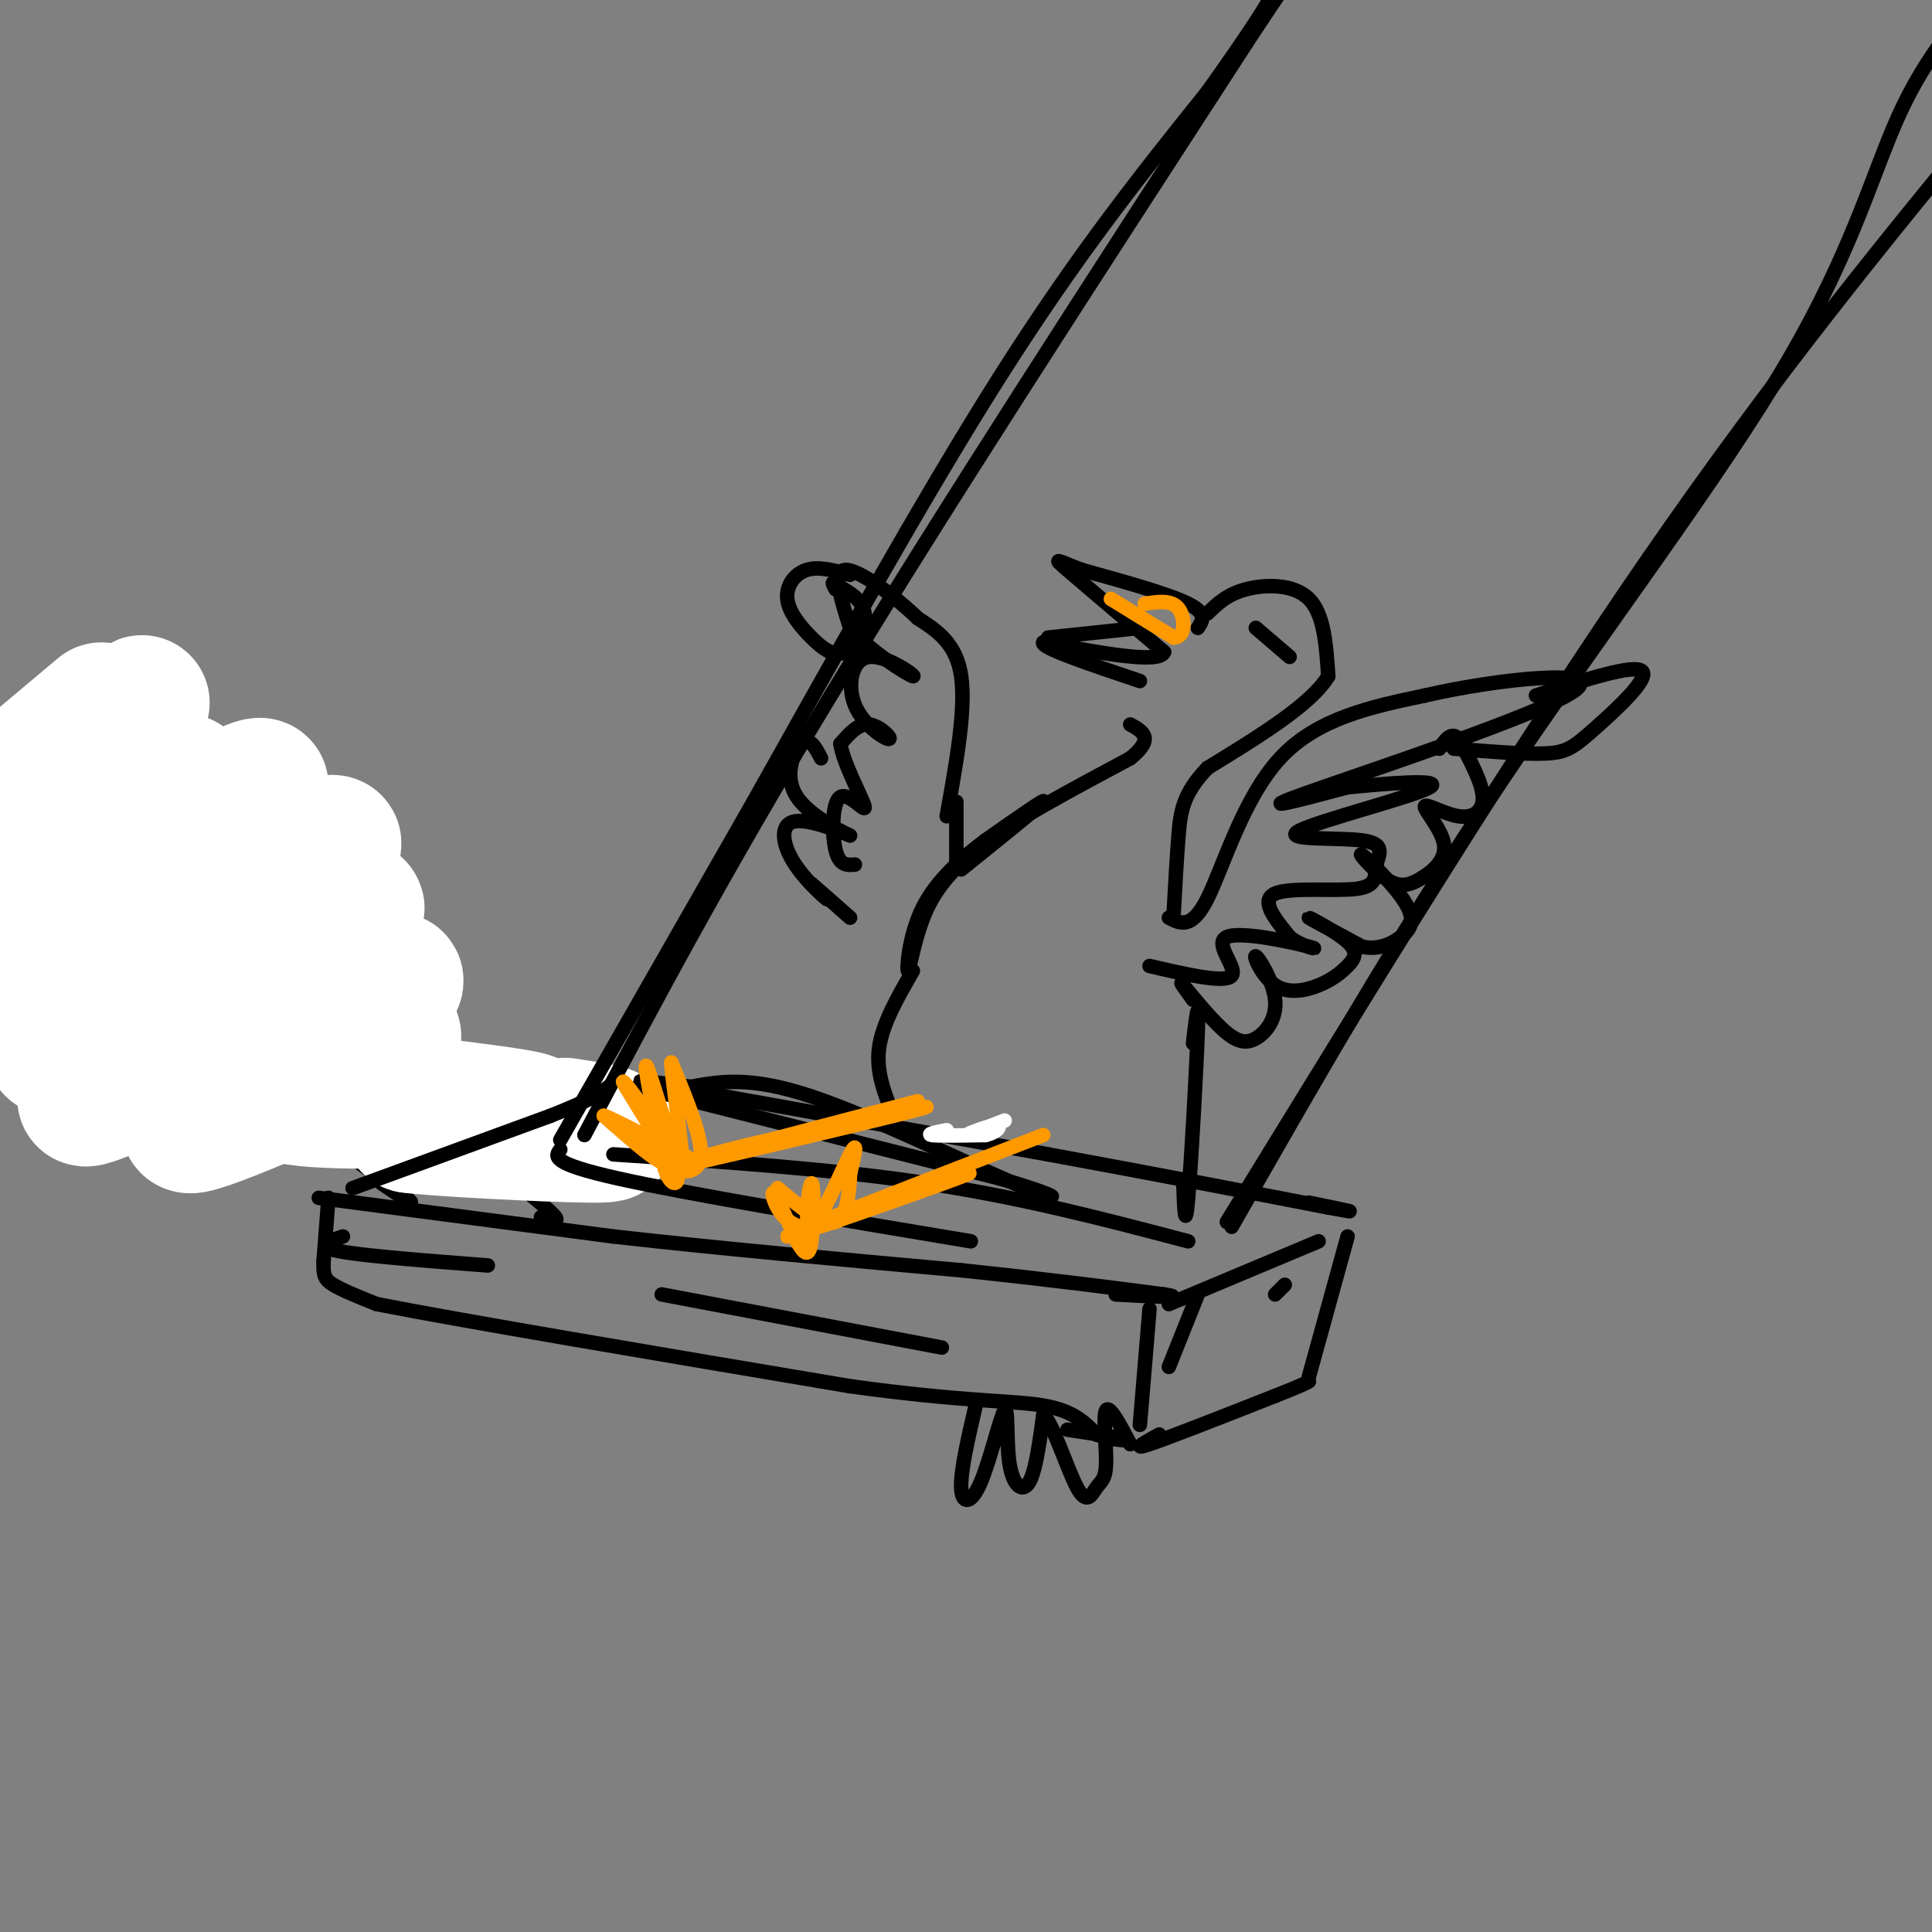 <svg viewBox='0 0 400 400' version='1.1' xmlns='http://www.w3.org/2000/svg' xmlns:xlink='http://www.w3.org/1999/xlink'><rect x="0" y="0" width="400" height="400" fill="#808080" stroke="none"/><g fill='none' stroke='rgb(0,0,0)' stroke-width='3' stroke-linecap='round' stroke-linejoin='round'><path d='M0,153c0.000,0.000 34.000,33.000 34,33'/><path d='M34,186c11.000,9.833 21.500,17.917 32,26'/><path d='M66,212c11.333,9.167 23.667,19.083 36,29'/><path d='M102,241c8.622,6.956 12.178,9.844 13,11c0.822,1.156 -1.089,0.578 -3,0'/><path d='M2,175c0.000,0.000 48.000,46.000 48,46'/><path d='M50,221c13.500,12.000 23.250,19.000 33,26'/><path d='M83,247c4.833,4.000 0.417,1.000 -4,-2'/><path d='M66,248c0.000,0.000 61.000,8.000 61,8'/><path d='M127,256c22.167,2.500 47.083,4.750 72,7'/><path d='M199,263c19.000,2.000 30.500,3.500 42,5'/><path d='M241,268c5.333,0.833 -2.333,0.417 -10,0'/><path d='M68,248c0.000,0.000 -1.000,13.000 -1,13'/><path d='M67,261c-0.111,2.956 0.111,3.844 2,5c1.889,1.156 5.444,2.578 9,4'/><path d='M78,270c17.833,3.500 57.917,10.250 98,17'/><path d='M176,287c23.644,3.267 33.756,2.933 40,4c6.244,1.067 8.622,3.533 11,6'/><path d='M227,297c3.578,1.244 7.022,1.356 6,1c-1.022,-0.356 -6.511,-1.178 -12,-2'/><path d='M238,271c0.000,0.000 -2.000,24.000 -2,24'/><path d='M240,297c-3.000,1.667 -6.000,3.333 -2,2c4.000,-1.333 15.000,-5.667 26,-10'/><path d='M264,289c5.500,-2.167 6.250,-2.583 7,-3'/><path d='M242,270c0.000,0.000 31.000,-13.000 31,-13'/><path d='M279,256c0.000,0.000 -8.000,29.000 -8,29'/></g>
<g fill='none' stroke='rgb(255,255,255)' stroke-width='28' stroke-linecap='round' stroke-linejoin='round'><path d='M21,147c0.000,0.000 -25.000,21.000 -25,21'/><path d='M6,165c13.000,-11.000 26.000,-22.000 23,-19c-3.000,3.000 -22.000,20.000 -41,37'/><path d='M7,180c16.250,-10.083 32.500,-20.167 31,-18c-1.500,2.167 -20.750,16.583 -40,31'/><path d='M4,190c25.667,-15.000 51.333,-30.000 50,-27c-1.333,3.000 -29.667,24.000 -58,45'/><path d='M6,205c34.912,-18.037 69.825,-36.073 62,-29c-7.825,7.073 -58.386,39.256 -57,41c1.386,1.744 54.719,-26.953 62,-29c7.281,-2.047 -31.492,22.554 -47,33c-15.508,10.446 -7.752,6.735 8,0c15.752,-6.735 39.501,-16.496 46,-18c6.499,-1.504 -4.250,5.248 -15,12'/><path d='M65,215c-10.914,7.155 -30.699,19.041 -25,18c5.699,-1.041 36.880,-15.011 41,-18c4.120,-2.989 -18.823,5.003 -23,9c-4.177,3.997 10.411,3.998 25,4'/><path d='M83,228c11.000,1.467 26.000,3.133 27,4c1.000,0.867 -12.000,0.933 -25,1'/><path d='M85,233c4.556,0.689 28.444,1.911 37,2c8.556,0.089 1.778,-0.956 -5,-2'/></g>
<g fill='none' stroke='rgb(0,0,0)' stroke-width='3' stroke-linecap='round' stroke-linejoin='round'><path d='M73,246c0.000,0.000 41.000,-15.000 41,-15'/><path d='M114,231c8.833,-3.500 10.417,-4.750 12,-6'/><path d='M132,225c0.000,0.000 75.000,19.000 75,19'/><path d='M207,244c14.488,4.214 13.208,5.250 3,1c-10.208,-4.250 -29.345,-13.786 -42,-18c-12.655,-4.214 -18.827,-3.107 -25,-2'/><path d='M143,225c-8.244,-0.933 -16.356,-2.267 -4,0c12.356,2.267 45.178,8.133 78,14'/><path d='M217,239c22.667,4.167 40.333,7.583 58,11'/><path d='M275,250c9.000,1.667 2.500,0.333 -4,-1'/><path d='M246,257c-17.083,-4.500 -34.167,-9.000 -54,-12c-19.833,-3.000 -42.417,-4.500 -65,-6'/><path d='M116,238c-1.083,1.417 -2.167,2.833 12,6c14.167,3.167 43.583,8.083 73,13'/><path d='M248,268c0.000,0.000 -6.000,15.000 -6,15'/><path d='M266,266c0.000,0.000 -2.000,2.000 -2,2'/><path d='M116,236c0.000,0.000 40.000,-70.000 40,-70'/><path d='M156,166c15.644,-27.822 34.756,-62.378 51,-88c16.244,-25.622 29.622,-42.311 43,-59'/><path d='M250,19c9.500,-13.333 11.750,-17.167 14,-21'/><path d='M121,235c14.083,-26.667 28.167,-53.333 51,-91c22.833,-37.667 54.417,-86.333 86,-135'/><path d='M258,9c16.500,-25.167 14.750,-20.583 13,-16'/><path d='M255,254c17.036,-29.899 34.071,-59.798 55,-91c20.929,-31.202 45.750,-63.708 60,-88c14.250,-24.292 17.929,-40.369 24,-53c6.071,-12.631 14.536,-21.815 23,-31'/><path d='M254,253c30.167,-49.167 60.333,-98.333 87,-137c26.667,-38.667 49.833,-66.833 73,-95'/><path d='M196,169c2.000,-11.083 4.000,-22.167 3,-29c-1.000,-6.833 -5.000,-9.417 -9,-12'/><path d='M190,128c-4.778,-4.622 -12.222,-10.178 -15,-10c-2.778,0.178 -0.889,6.089 1,12'/><path d='M176,130c3.563,4.492 11.970,9.722 13,10c1.030,0.278 -5.318,-4.395 -9,-4c-3.682,0.395 -4.698,5.858 -3,10c1.698,4.142 6.111,6.961 7,7c0.889,0.039 -1.746,-2.703 -4,-3c-2.254,-0.297 -4.127,1.852 -6,4'/><path d='M174,154c0.478,3.850 4.675,11.475 5,13c0.325,1.525 -3.220,-3.051 -5,-2c-1.780,1.051 -1.794,7.729 -1,11c0.794,3.271 2.397,3.136 4,3'/><path d='M242,190c2.378,1.244 4.756,2.489 8,-4c3.244,-6.489 7.356,-20.711 15,-29c7.644,-8.289 18.822,-10.644 30,-13'/><path d='M295,144c15.024,-3.500 37.583,-5.750 31,-1c-6.583,4.750 -42.310,16.500 -55,21c-12.690,4.500 -2.345,1.750 8,-1'/><path d='M279,163c6.926,-0.684 20.240,-1.894 17,0c-3.240,1.894 -23.035,6.893 -27,9c-3.965,2.107 7.899,1.321 13,2c5.101,0.679 3.439,2.821 3,5c-0.439,2.179 0.343,4.394 -4,5c-4.343,0.606 -13.812,-0.398 -17,1c-3.188,1.398 -0.094,5.199 3,9'/><path d='M267,194c2.470,2.100 7.147,2.852 4,2c-3.147,-0.852 -14.116,-3.306 -17,-2c-2.884,1.306 2.319,6.373 1,8c-1.319,1.627 -9.159,-0.187 -17,-2'/><path d='M247,207c-1.581,-2.184 -3.163,-4.369 -2,-3c1.163,1.369 5.069,6.291 8,9c2.931,2.709 4.887,3.205 7,2c2.113,-1.205 4.382,-4.110 4,-8c-0.382,-3.890 -3.417,-8.764 -4,-9c-0.583,-0.236 1.284,4.166 4,6c2.716,1.834 6.280,1.099 9,0c2.720,-1.099 4.595,-2.563 6,-4c1.405,-1.437 2.340,-2.849 0,-5c-2.340,-2.151 -7.954,-5.043 -8,-5c-0.046,0.043 5.477,3.022 11,6'/><path d='M282,196c3.291,0.717 6.019,-0.490 8,-2c1.981,-1.510 3.217,-3.322 1,-7c-2.217,-3.678 -7.886,-9.221 -9,-10c-1.114,-0.779 2.328,3.205 5,5c2.672,1.795 4.573,1.399 7,0c2.427,-1.399 5.380,-3.803 5,-7c-0.380,-3.197 -4.091,-7.187 -4,-8c0.091,-0.813 3.986,1.550 7,2c3.014,0.450 5.147,-1.014 5,-4c-0.147,-2.986 -2.573,-7.493 -5,-12'/><path d='M302,153c-1.500,-1.667 -2.750,0.167 -4,2'/><path d='M301,155c7.327,0.601 14.655,1.202 19,1c4.345,-0.202 5.708,-1.208 10,-5c4.292,-3.792 11.512,-10.369 10,-12c-1.512,-1.631 -11.756,1.685 -22,5'/><path d='M176,119c-3.245,-0.898 -6.490,-1.797 -9,-1c-2.510,0.797 -4.286,3.288 -4,6c0.286,2.712 2.633,5.644 5,8c2.367,2.356 4.753,4.134 7,3c2.247,-1.134 4.356,-5.181 4,-8c-0.356,-2.819 -3.178,-4.409 -6,-6'/><path d='M173,121c-1.000,-0.833 -0.500,0.083 0,1'/><path d='M170,157c-1.161,-2.234 -2.321,-4.468 -4,-3c-1.679,1.468 -3.875,6.638 -1,11c2.875,4.362 10.823,7.915 11,8c0.177,0.085 -7.416,-3.297 -11,-3c-3.584,0.297 -3.157,4.272 -1,8c2.157,3.728 6.045,7.208 7,8c0.955,0.792 -1.022,-1.104 -3,-3'/><path d='M168,183c0.833,0.667 4.417,3.833 8,7'/><path d='M198,166c0.000,0.000 0.000,13.000 0,13'/><path d='M199,180c8.083,-6.500 16.167,-13.000 17,-14c0.833,-1.000 -5.583,3.500 -12,8'/><path d='M204,174c-4.590,3.455 -10.065,8.091 -13,14c-2.935,5.909 -3.329,13.091 -3,13c0.329,-0.091 1.380,-7.455 4,-13c2.620,-5.545 6.810,-9.273 11,-13'/><path d='M203,175c7.000,-5.167 19.000,-11.583 31,-18'/><path d='M234,157c5.167,-4.167 2.583,-5.583 0,-7'/><path d='M248,130c1.000,-1.500 2.000,-3.000 -2,-5c-4.000,-2.000 -13.000,-4.500 -22,-7'/><path d='M224,118c-4.978,-1.844 -6.422,-2.956 -3,0c3.422,2.956 11.711,9.978 20,17'/><path d='M241,135c-0.833,2.500 -12.917,0.250 -25,-2'/><path d='M216,133c-0.833,1.000 9.583,4.500 20,8'/><path d='M217,132c0.000,0.000 19.000,-2.000 19,-2'/><path d='M260,130c0.000,0.000 7.000,6.000 7,6'/><path d='M250,127c2.022,-1.978 4.044,-3.956 8,-5c3.956,-1.044 9.844,-1.156 13,2c3.156,3.156 3.578,9.578 4,16'/><path d='M275,140c-3.500,5.833 -14.250,12.417 -25,19'/><path d='M250,159c-5.178,5.356 -5.622,9.244 -6,14c-0.378,4.756 -0.689,10.378 -1,16'/><path d='M189,201c-3.167,5.500 -6.333,11.000 -7,16c-0.667,5.000 1.167,9.500 3,14'/></g>
<g fill='none' stroke='rgb(255,153,0)' stroke-width='3' stroke-linecap='round' stroke-linejoin='round'><path d='M230,124c0.000,0.000 13.000,8.000 13,8'/><path d='M243,132c2.556,-0.044 2.444,-4.156 1,-6c-1.444,-1.844 -4.222,-1.422 -7,-1'/><path d='M190,228c-28.178,7.356 -56.356,14.711 -52,14c4.356,-0.711 41.244,-9.489 51,-12c9.756,-2.511 -7.622,1.244 -25,5'/><path d='M164,235c-9.095,1.952 -19.333,4.333 -22,6c-2.667,1.667 2.238,2.619 3,-1c0.762,-3.619 -2.619,-11.810 -6,-20'/><path d='M139,220c-0.012,3.107 2.958,20.875 2,21c-0.958,0.125 -5.845,-17.393 -7,-20c-1.155,-2.607 1.423,9.696 4,22'/><path d='M138,243c1.636,3.691 3.727,1.917 1,-4c-2.727,-5.917 -10.273,-15.978 -10,-15c0.273,0.978 8.364,12.994 9,16c0.636,3.006 -6.182,-2.997 -13,-9'/><path d='M125,231c1.667,0.467 12.333,6.133 16,8c3.667,1.867 0.333,-0.067 -3,-2'/><path d='M216,235c-26.578,10.289 -53.156,20.578 -53,21c0.156,0.422 27.044,-9.022 35,-12c7.956,-2.978 -3.022,0.511 -14,4'/><path d='M184,248c-5.821,2.512 -13.375,6.792 -18,6c-4.625,-0.792 -6.321,-6.655 -6,-7c0.321,-0.345 2.661,4.827 5,10'/><path d='M165,257c1.419,2.489 2.466,3.711 3,0c0.534,-3.711 0.556,-12.356 0,-12c-0.556,0.356 -1.688,9.711 0,9c1.688,-0.711 6.197,-11.489 8,-15c1.803,-3.511 0.902,0.244 0,4'/><path d='M176,243c-0.133,3.156 -0.467,9.044 -3,10c-2.533,0.956 -7.267,-3.022 -12,-7'/></g>
<g fill='none' stroke='rgb(0,0,0)' stroke-width='3' stroke-linecap='round' stroke-linejoin='round'><path d='M247,216c0.622,-5.222 1.244,-10.444 1,-3c-0.244,7.444 -1.356,27.556 -2,35c-0.644,7.444 -0.822,2.222 -1,-3'/><path d='M202,291c-1.570,6.768 -3.140,13.537 -3,17c0.140,3.463 1.991,3.621 4,-1c2.009,-4.621 4.178,-14.022 5,-15c0.822,-0.978 0.298,6.468 1,11c0.702,4.532 2.629,6.152 4,4c1.371,-2.152 2.185,-8.076 3,-14'/><path d='M216,293c1.844,1.203 4.953,11.212 7,15c2.047,3.788 3.033,1.356 4,0c0.967,-1.356 1.914,-1.634 2,-5c0.086,-3.366 -0.690,-9.819 0,-11c0.690,-1.181 2.845,2.909 5,7'/><path d='M71,256c-3.000,1.000 -6.000,2.000 -1,3c5.000,1.000 18.000,2.000 31,3'/><path d='M137,268c0.000,0.000 58.000,11.000 58,11'/></g>
<g fill='none' stroke='rgb(255,255,255)' stroke-width='3' stroke-linecap='round' stroke-linejoin='round'><path d='M196,234c-2.167,0.417 -4.333,0.833 -3,1c1.333,0.167 6.167,0.083 11,0'/><path d='M204,235c2.607,-0.607 3.625,-2.125 2,-2c-1.625,0.125 -5.893,1.893 -6,2c-0.107,0.107 3.946,-1.446 8,-3'/></g>
</svg>